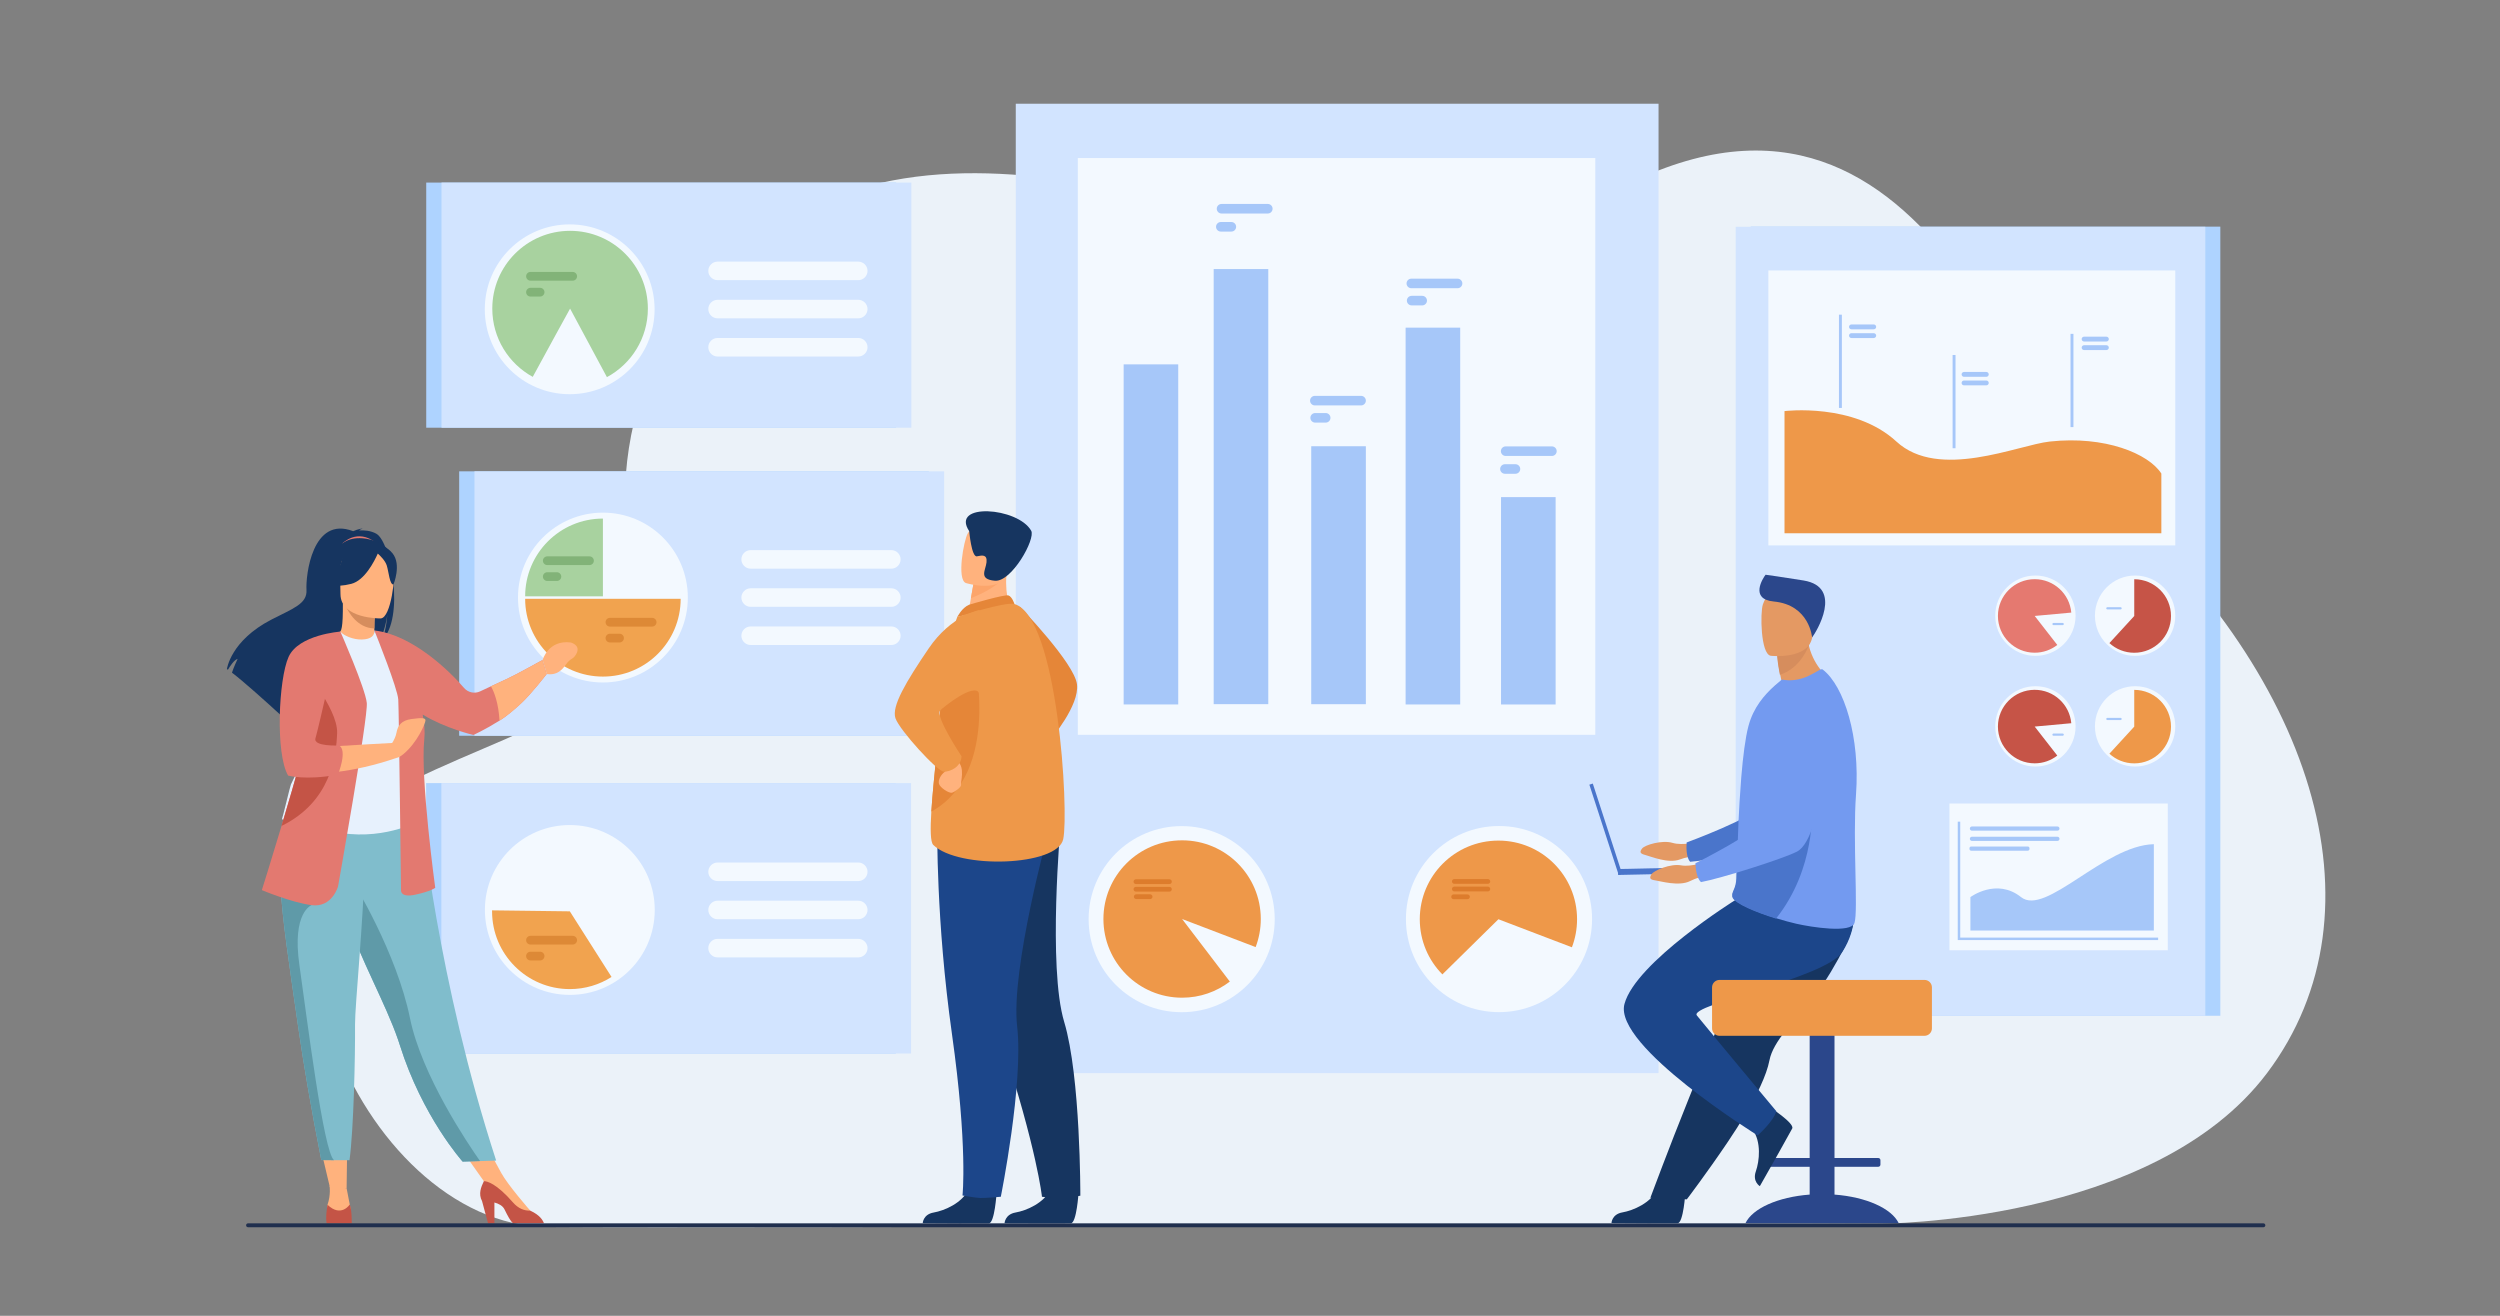 <?xml version="1.0" encoding="UTF-8" standalone="no"?>
<svg
   xmlns:dc="http://purl.org/dc/elements/1.1/"
   xmlns:cc="http://creativecommons.org/ns#"
   xmlns:rdf="http://www.w3.org/1999/02/22-rdf-syntax-ns#"
   xmlns:svg="http://www.w3.org/2000/svg"
   xmlns="http://www.w3.org/2000/svg"
   viewBox="0 0 5066.667 2666.667"
   height="2666.667"
   width="5066.667"
   xml:space="preserve"
   id="svg2"
   version="1.1"><rect x="0" y="0" width="5066.667" height="2666.667" fill="#808080" stroke="none"/><defs
     id="defs6" /><g
     transform="matrix(1.333,0,0,-1.333,0,2666.667)"
     id="g10"><g
       transform="scale(0.1)"
       id="g12"><g
         transform="scale(2.331)"
         id="g14"><path
           id="path16"
           style="fill:#ffffff;fill-opacity:0;fill-rule:nonzero;stroke:none"
           d="M 0,8578.95 V 0 H 16300 V 8578.95 H 0" /></g><g
         transform="scale(2.229)"
         id="g18"><path
           id="path20"
           style="fill:#ebf2f9;fill-opacity:1;fill-rule:nonzero;stroke:none"
           d="M 14315.8,5649.41 C 13752.9,6129.53 13074.4,9025 10749.8,7516.95 9548.91,6737.81 7523.8,8185.84 5847.61,7685.69 4308.25,7226.36 4159.86,5713.03 4308.81,5219.91 4609.66,4223.8 3673.39,4075.58 2804.83,3647.58 1442.4,2976.29 2444.25,617.003 3731.36,605.695 5018.45,594.431 12816,628.177 12816,628.177 c 0,0 1869.7,-4.713 2647.3,1027.233 836.7,1110.51 306.3,2753.85 -1147.5,3994" /></g><g
         transform="scale(2.071)"
         id="g22"><path
           id="path24"
           style="fill:#aed3ff;fill-opacity:1;fill-rule:nonzero;stroke:none"
           d="m 12852,2202.49 h 3448 V 7995.76 H 12852 V 2202.49" /></g><g
         transform="scale(2.057)"
         id="g26"><path
           id="path28"
           style="fill:#d2e4ff;fill-opacity:1;fill-rule:nonzero;stroke:none"
           d="M 12829,8049.13 V 2217.19 h 3471 v 5831.94 h -3471" /></g><g
         transform="scale(2.029)"
         id="g30"><path
           id="path32"
           style="fill:#f3f9ff;fill-opacity:1;fill-rule:nonzero;stroke:none"
           d="m 16300,5772.78 h -3049.2 v 2060.2 H 16300 v -2060.2" /></g><g
         transform="scale(2.022)"
         id="g34"><path
           id="path36"
           style="fill:#f3f9ff;fill-opacity:1;fill-rule:nonzero;stroke:none"
           d="M 16300,2748.38 H 14658.2 V 3851.89 H 16300 V 2748.38" /></g><g
         transform="scale(2.016)"
         id="g38"><path
           id="path40"
           style="fill:#ee9849;fill-opacity:1;fill-rule:nonzero;stroke:none"
           d="m 13458,6822.79 c 0,0 523.8,65.27 843.9,-229.6 320,-294.86 916.3,-26.13 1156.4,0 417.4,45.43 744.6,-91.14 841.7,-241.25 v -450.33 h -2842 v 921.18" /></g><g
         transform="scale(1.718)"
         id="g42"><path
           id="path44"
           style="fill:#a6c7f9;fill-opacity:1;fill-rule:nonzero;stroke:none"
           d="m 16300,8034.19 h -25.8 v 825.46 h 25.8 v -825.46" /></g><g
         transform="scale(1.824)"
         id="g46"><path
           id="path48"
           style="fill:#a6c7f9;fill-opacity:1;fill-rule:nonzero;stroke:none"
           d="m 16300,7231.41 h -24.2 v 777.25 h 24.2 v -777.25" /></g><g
         transform="scale(1.934)"
         id="g50"><path
           id="path52"
           style="fill:#a6c7f9;fill-opacity:1;fill-rule:nonzero;stroke:none"
           d="m 16300,6986.23 h -22.9 v 733.07 h 22.9 v -733.07" /></g><g
         transform="scale(1.75)"
         id="g54"><path
           id="path56"
           style="fill:#a6c7f9;fill-opacity:1;fill-rule:nonzero;stroke:none"
           d="m 16279,8570.48 h -193.9 c -11.6,0 -21,9.48 -21,21.07 v 0 c 0,11.58 9.4,21.06 21,21.06 h 193.9 c 11.5,0 21,-9.48 21,-21.06 v 0 c 0,-11.59 -9.5,-21.07 -21,-21.07" /></g><g
         transform="scale(1.75)"
         id="g58"><path
           id="path60"
           style="fill:#a6c7f9;fill-opacity:1;fill-rule:nonzero;stroke:none"
           d="m 16279,8494.63 h -193.9 c -11.6,0 -21,9.48 -21,21.08 v 0 c 0,11.58 9.4,21.06 21,21.06 h 193.9 c 11.5,0 21,-9.48 21,-21.06 v 0 c 0,-11.6 -9.5,-21.08 -21,-21.08" /></g><g
         transform="scale(1.855)"
         id="g62"><path
           id="path64"
           style="fill:#a6c7f9;fill-opacity:1;fill-rule:nonzero;stroke:none"
           d="m 16280.1,7695.98 h -182.8 c -11,0 -19.9,8.94 -19.9,19.88 v 0 c 0,10.93 8.9,19.87 19.9,19.87 h 182.8 c 11,0 19.9,-8.94 19.9,-19.87 v 0 c 0,-10.94 -8.9,-19.88 -19.9,-19.88" /></g><g
         transform="scale(1.855)"
         id="g66"><path
           id="path68"
           style="fill:#a6c7f9;fill-opacity:1;fill-rule:nonzero;stroke:none"
           d="m 16280.1,7625.9 h -182.8 c -11,0 -19.9,8.94 -19.9,19.88 v 0 c 0,10.93 8.9,19.87 19.9,19.87 h 182.8 c 11,0 19.9,-8.94 19.9,-19.87 v 0 c 0,-10.94 -8.9,-19.88 -19.9,-19.88" /></g><g
         transform="scale(1.967)"
         id="g70"><path
           id="path72"
           style="fill:#a6c7f9;fill-opacity:1;fill-rule:nonzero;stroke:none"
           d="m 16281.2,7530.57 h -172.4 c -10.3,0 -18.8,8.44 -18.8,18.74 v 0 c 0,10.31 8.5,18.75 18.8,18.75 h 172.4 c 10.4,0 18.8,-8.44 18.8,-18.75 v 0 c 0,-10.3 -8.4,-18.74 -18.8,-18.74" /></g><g
         transform="scale(1.967)"
         id="g74"><path
           id="path76"
           style="fill:#a6c7f9;fill-opacity:1;fill-rule:nonzero;stroke:none"
           d="m 16281.2,7464.47 h -172.4 c -10.3,0 -18.8,8.43 -18.8,18.75 v 0 c 0,10.31 8.5,18.74 18.8,18.74 h 172.4 c 10.4,0 18.8,-8.43 18.8,-18.74 v 0 c 0,-10.32 -8.4,-18.75 -18.8,-18.75" /></g><g
         transform="scale(2.029)"
         id="g78"><path
           id="path80"
           style="fill:#f3f9ff;fill-opacity:1;fill-rule:nonzero;stroke:none"
           d="m 15697.8,5245.8 c 0,166.28 134.9,301.08 301.1,301.08 166.3,0 301.1,-134.8 301.1,-301.08 0,-166.27 -134.8,-301.07 -301.1,-301.07 -166.2,0 -301.1,134.8 -301.1,301.07" /></g><g
         transform="scale(2.025)"
         id="g82"><path
           id="path84"
           style="fill:#c65447;fill-opacity:1;fill-rule:nonzero;stroke:none"
           d="m 16300,5254.04 c 0,-152.41 -123.5,-275.98 -276,-275.98 -71.9,0 -137.5,27.51 -186.5,72.6 l 186.5,203.38 v 275.98 c 152.5,0 276,-123.56 276,-275.98" /></g><g
         transform="scale(1.979)"
         id="g86"><path
           id="path88"
           style="fill:#a6c7f9;fill-opacity:1;fill-rule:nonzero;stroke:none"
           d="m 16291.5,5426.77 h -101.4 c -4.7,0 -8.5,3.82 -8.5,8.5 v 0 c 0,4.67 3.8,8.49 8.5,8.49 h 101.4 c 4.7,0 8.5,-3.82 8.5,-8.49 v 0 c 0,-4.68 -3.8,-8.5 -8.5,-8.5" /></g><g
         transform="scale(1.936)"
         id="g90"><path
           id="path92"
           style="fill:#f3f9ff;fill-opacity:1;fill-rule:nonzero;stroke:none"
           d="m 15668.9,5497.93 c 0,174.27 141.3,315.54 315.5,315.54 174.3,0 315.6,-141.27 315.6,-315.54 0,-174.27 -141.3,-315.54 -315.6,-315.54 -174.2,0 -315.5,141.27 -315.5,315.54" /></g><g
         transform="scale(1.932)"
         id="g94"><path
           id="path96"
           style="fill:#e57970;fill-opacity:1;fill-rule:nonzero;stroke:none"
           d="m 16011.9,5507.38 177.8,-228.24 c -49.1,-38.28 -110.7,-61.05 -177.8,-61.05 -159.8,0 -289.3,129.53 -289.3,289.29 0,159.76 129.5,289.29 289.3,289.29 150.8,0 274.7,-115.47 288.1,-262.87 l -288.1,-26.42" /></g><g
         transform="scale(1.925)"
         id="g98"><path
           id="path100"
           style="fill:#a6c7f9;fill-opacity:1;fill-rule:nonzero;stroke:none"
           d="m 16291.3,5454.8 h -72.6 c -4.8,0 -8.7,3.93 -8.7,8.73 v 0 c 0,4.8 3.9,8.73 8.7,8.73 h 72.6 c 4.8,0 8.7,-3.93 8.7,-8.73 v 0 c 0,-4.8 -3.9,-8.73 -8.7,-8.73" /></g><g
         transform="scale(2.029)"
         id="g102"><path
           id="path104"
           style="fill:#f3f9ff;fill-opacity:1;fill-rule:nonzero;stroke:none"
           d="m 15697.8,4416.59 c 0,166.28 134.9,301.05 301.1,301.05 166.3,0 301.1,-134.77 301.1,-301.05 0,-166.28 -134.8,-301.11 -301.1,-301.11 -166.2,0 -301.1,134.83 -301.1,301.11" /></g><g
         transform="scale(2.025)"
         id="g106"><path
           id="path108"
           style="fill:#ee9849;fill-opacity:1;fill-rule:nonzero;stroke:none"
           d="m 16300,4423.52 c 0,-152.42 -123.5,-276 -276,-276 -71.9,0 -137.5,27.5 -186.5,72.63 l 186.5,203.37 v 275.95 c 152.5,0 276,-123.53 276,-275.95" /></g><g
         transform="scale(1.979)"
         id="g110"><path
           id="path112"
           style="fill:#a6c7f9;fill-opacity:1;fill-rule:nonzero;stroke:none"
           d="m 16291.5,4576.77 h -101.4 c -4.7,0 -8.5,3.84 -8.5,8.54 v 0 c 0,4.65 3.8,8.49 8.5,8.49 h 101.4 c 4.7,0 8.5,-3.84 8.5,-8.49 v 0 c 0,-4.7 -3.8,-8.54 -8.5,-8.54" /></g><g
         transform="scale(1.936)"
         id="g114"><path
           id="path116"
           style="fill:#f3f9ff;fill-opacity:1;fill-rule:nonzero;stroke:none"
           d="m 15668.9,4628.86 c 0,174.27 141.3,315.52 315.5,315.52 174.3,0 315.6,-141.25 315.6,-315.52 0,-174.27 -141.3,-315.58 -315.6,-315.58 -174.2,0 -315.5,141.31 -315.5,315.58" /></g><g
         transform="scale(1.932)"
         id="g118"><path
           id="path120"
           style="fill:#c65447;fill-opacity:1;fill-rule:nonzero;stroke:none"
           d="m 16300,4663.21 c -13.4,147.39 -137.3,262.86 -288.1,262.86 -159.8,0 -289.3,-129.49 -289.3,-289.26 0,-159.77 129.5,-289.31 289.3,-289.31 67.1,0 128.7,22.77 177.8,61.07 l -177.8,228.24 288.1,26.4" /></g><g
         transform="scale(1.925)"
         id="g122"><path
           id="path124"
           style="fill:#a6c7f9;fill-opacity:1;fill-rule:nonzero;stroke:none"
           d="m 16291.3,4581.2 h -72.6 c -4.8,0 -8.7,3.89 -8.7,8.72 v 0 c 0,4.78 3.9,8.73 8.7,8.73 h 72.6 c 4.8,0 8.7,-3.95 8.7,-8.73 v 0 c 0,-4.83 -3.9,-8.72 -8.7,-8.72" /></g><g
         transform="scale(2.013)"
         id="g126"><path
           id="path128"
           style="fill:#a6c7f9;fill-opacity:1;fill-rule:nonzero;stroke:none"
           d="m 16300,2837.8 h -1513.5 v 894.29 h 18.8 V 2856.63 H 16300 v -18.83" /></g><g
         transform="scale(2.009)"
         id="g130"><path
           id="path132"
           style="fill:#a6c7f9;fill-opacity:1;fill-rule:nonzero;stroke:none"
           d="m 15294.9,3168.52 c -185.7,147.82 -383.2,0 -383.2,0 V 2915.81 H 16300 v 653.25 c -377.3,-9.51 -819.4,-548.35 -1005.1,-400.54" /></g><g
         transform="scale(1.921)"
         id="g134"><path
           id="path136"
           style="fill:#a6c7f9;fill-opacity:1;fill-rule:nonzero;stroke:none"
           d="m 15607,3839.51 h 676.4 c 9.1,0 16.6,7.5 16.6,16.66 0,9.11 -7.5,16.61 -16.6,16.61 H 15607 c -9.1,0 -16.6,-7.5 -16.6,-16.61 0,-9.16 7.5,-16.66 16.6,-16.66" /></g><g
         transform="scale(1.921)"
         id="g138"><path
           id="path140"
           style="fill:#a6c7f9;fill-opacity:1;fill-rule:nonzero;stroke:none"
           d="m 15607,3758.31 h 676.4 c 9.1,0 16.6,7.5 16.6,16.66 0,9.11 -7.5,16.6 -16.6,16.6 H 15607 c -9.1,0 -16.6,-7.49 -16.6,-16.6 0,-9.16 7.5,-16.66 16.6,-16.66" /></g><g
         transform="scale(1.893)"
         id="g142"><path
           id="path144"
           style="fill:#a6c7f9;fill-opacity:1;fill-rule:nonzero;stroke:none"
           d="m 15831.8,3735.39 h 454.4 c 7.6,0 13.8,6.23 13.8,13.84 v 6.12 c 0,7.55 -6.2,13.79 -13.8,13.79 h -454.4 c -7.6,0 -13.8,-6.24 -13.8,-13.79 v -6.12 c 0,-7.61 6.2,-13.84 13.8,-13.84" /></g><g
         transform="scale(1.547)"
         id="g146"><path
           id="path148"
           style="fill:#d2e4ff;fill-opacity:1;fill-rule:nonzero;stroke:none"
           d="M 16300,2385.09 H 9982.89 V 11912 H 16300 V 2385.09" /></g><g
         transform="scale(1.488)"
         id="g150"><path
           id="path152"
           style="fill:#f3f9ff;fill-opacity:1;fill-rule:nonzero;stroke:none"
           d="M 16300,5936.21 H 11012.7 V 11829.6 H 16300 V 5936.21" /></g><g
         transform="scale(1.189)"
         id="g154"><path
           id="path156"
           style="fill:#f3f9ff;fill-opacity:1;fill-rule:nonzero;stroke:none"
           d="m 13920.3,5071.71 c 0,657.15 532.8,1189.84 1189.9,1189.84 657.1,0 1189.8,-532.69 1189.8,-1189.84 0,-657.07 -532.7,-1189.76 -1189.8,-1189.76 -657.1,0 -1189.9,532.69 -1189.9,1189.76" /></g><g
         transform="scale(1.176)"
         id="g158"><path
           id="path160"
           style="fill:#ee9849;fill-opacity:1;fill-rule:nonzero;stroke:none"
           d="m 16300,5129.64 c 0,561.82 -455.4,1017.32 -1017.2,1017.32 -561.9,0 -1017.3,-455.5 -1017.3,-1017.32 0,-561.74 455.4,-1017.24 1017.3,-1017.24 232.1,0 445.9,77.66 617,208.49 l -617,808.75 950.6,-362.78 c 43,112.7 66.6,235.02 66.6,362.78" /></g><g
         transform="scale(1.485)"
         id="g162"><path
           id="path164"
           style="fill:#f3f9ff;fill-opacity:1;fill-rule:nonzero;stroke:none"
           d="m 14394.3,4061.57 c 0,526.26 426.6,952.85 952.8,952.85 526.3,0 952.9,-426.59 952.9,-952.85 0,-526.21 -426.6,-952.8 -952.9,-952.8 -526.2,0 -952.8,426.59 -952.8,952.8" /></g><g
         transform="scale(1.471)"
         id="g166"><path
           id="path168"
           style="fill:#ee9849;fill-opacity:1;fill-rule:nonzero;stroke:none"
           d="m 15487.2,4911.48 c -449,0 -812.8,-363.94 -812.8,-812.84 0,-222.18 89.1,-423.42 233.6,-570.09 l 579.2,570.09 759.6,-289.87 c 34.3,90.05 53.2,187.78 53.2,289.87 0,448.9 -363.9,812.84 -812.8,812.84" /></g><g
         transform="scale(1.39)"
         id="g170"><path
           id="path172"
           style="fill:#dd7c2c;fill-opacity:1;fill-rule:nonzero;stroke:none"
           d="m 16273.8,4777.08 h -366.3 c -14.4,0 -26.2,-11.8 -26.2,-26.19 v 0 c 0,-14.4 11.8,-26.13 26.2,-26.13 h 366.3 c 14.4,0 26.2,11.73 26.2,26.13 v 0 c 0,14.39 -11.8,26.19 -26.2,26.19" /></g><g
         transform="scale(1.39)"
         id="g174"><path
           id="path176"
           style="fill:#dd7c2c;fill-opacity:1;fill-rule:nonzero;stroke:none"
           d="m 16273.8,4694.18 h -366.3 c -14.4,0 -26.2,-11.73 -26.2,-26.13 0,-14.39 11.8,-26.19 26.2,-26.19 h 366.3 c 14.4,0 26.2,11.8 26.2,26.19 0,14.4 -11.8,26.13 -26.2,26.13" /></g><g
         transform="scale(1.371)"
         id="g178"><path
           id="path180"
           style="fill:#dd7c2c;fill-opacity:1;fill-rule:nonzero;stroke:none"
           d="m 16273.5,4673.01 h -153.3 c -14.6,0 -26.5,-11.96 -26.5,-26.55 0,-14.58 11.9,-26.47 26.5,-26.47 h 153.3 c 14.6,0 26.5,11.89 26.5,26.47 0,14.59 -11.9,26.55 -26.5,26.55" /></g><g
         transform="scale(1.093)"
         id="g182"><path
           id="path184"
           style="fill:#dd7c2c;fill-opacity:1;fill-rule:nonzero;stroke:none"
           d="m 16266.8,6072.02 h -465.7 c -18.3,0 -33.3,-15 -33.3,-33.29 v 0 c 0,-18.3 15,-33.21 33.3,-33.21 h 465.7 c 18.3,0 33.2,14.91 33.2,33.21 v 0 c 0,18.29 -14.9,33.29 -33.2,33.29" /></g><g
         transform="scale(1.093)"
         id="g186"><path
           id="path188"
           style="fill:#dd7c2c;fill-opacity:1;fill-rule:nonzero;stroke:none"
           d="m 16266.8,5966.64 h -465.7 c -18.3,0 -33.3,-14.91 -33.3,-33.2 0,-18.3 15,-33.3 33.3,-33.3 h 465.7 c 18.3,0 33.2,15 33.2,33.3 0,18.29 -14.9,33.2 -33.2,33.2" /></g><g
         transform="scale(1.075)"
         id="g190"><path
           id="path192"
           style="fill:#dd7c2c;fill-opacity:1;fill-rule:nonzero;stroke:none"
           d="m 16266.1,5961.32 h -195.5 c -18.6,0 -33.9,-15.26 -33.9,-33.87 0,-18.61 15.3,-33.77 33.9,-33.77 h 195.5 c 18.6,0 33.9,15.16 33.9,33.77 0,18.61 -15.3,33.87 -33.9,33.87" /></g><g
         transform="scale(1.099)"
         id="g194"><path
           id="path196"
           style="fill:#a6c7f9;fill-opacity:1;fill-rule:nonzero;stroke:none"
           d="m 15544.8,8457.34 h 755.2 v 4704.86 h -755.2 V 8457.34" /></g><g
         transform="scale(1.183)"
         id="g198"><path
           id="path200"
           style="fill:#a6c7f9;fill-opacity:1;fill-rule:nonzero;stroke:none"
           d="m 15598,7860.63 h 702 v 5591.77 h -702 V 7860.63" /></g><g
         transform="scale(1.274)"
         id="g202"><path
           id="path204"
           style="fill:#a6c7f9;fill-opacity:1;fill-rule:nonzero;stroke:none"
           d="m 15648.1,7298.71 h 651.9 v 3078.39 h -651.9 V 7298.71" /></g><g
         transform="scale(1.362)"
         id="g206"><path
           id="path208"
           style="fill:#a6c7f9;fill-opacity:1;fill-rule:nonzero;stroke:none"
           d="m 15690.6,6824.07 h 609.4 v 4206.33 h -609.4 V 6824.07" /></g><g
         transform="scale(1.451)"
         id="g210"><path
           id="path212"
           style="fill:#a6c7f9;fill-opacity:1;fill-rule:nonzero;stroke:none"
           d="M 15728,8578.18 V 6405.34 h 572 v 2172.84 h -572" /></g><g
         transform="scale(1.364)"
         id="g214"><path
           id="path216"
           style="fill:#a6c7f9;fill-opacity:1;fill-rule:nonzero;stroke:none"
           d="m 16246.7,11560.3 h -515.3 c -29.3,0 -53.4,-24 -53.4,-53.3 0,-29.3 24.1,-53.3 53.4,-53.3 h 515.3 c 29.3,0 53.3,24 53.3,53.3 0,29.3 -24,53.3 -53.3,53.3" /></g><g
         transform="scale(1.331)"
         id="g218"><path
           id="path220"
           style="fill:#a6c7f9;fill-opacity:1;fill-rule:nonzero;stroke:none"
           d="m 16245.4,11650.8 h -120.3 c -30.1,0 -54.7,-24.6 -54.7,-54.7 0,-30 24.6,-54.6 54.7,-54.6 h 120.3 c 30,0 54.6,24.6 54.6,54.6 0,30.1 -24.6,54.7 -54.6,54.7" /></g><g
         transform="scale(1.187)"
         id="g222"><path
           id="path224"
           style="fill:#a6c7f9;fill-opacity:1;fill-rule:nonzero;stroke:none"
           d="m 16238.7,14241.1 h -592.5 c -33.7,0 -61.3,-27.6 -61.3,-61.3 0,-33.7 27.6,-61.3 61.3,-61.3 h 592.5 c 33.7,0 61.3,27.6 61.3,61.3 0,33.7 -27.6,61.3 -61.3,61.3" /></g><g
         transform="scale(1.153)"
         id="g226"><path
           id="path228"
           style="fill:#a6c7f9;fill-opacity:1;fill-rule:nonzero;stroke:none"
           d="m 16237,14422.9 h -138.9 c -34.7,0 -63.1,-28.4 -63.1,-63.1 v 0 c 0,-34.6 28.4,-63 63.1,-63 h 138.9 c 34.6,0 63,28.4 63,63 v 0 c 0,34.7 -28.4,63.1 -63,63.1" /></g><g
         transform="scale(1.274)"
         id="g230"><path
           id="path232"
           style="fill:#a6c7f9;fill-opacity:1;fill-rule:nonzero;stroke:none"
           d="m 16242.9,10978.3 h -551.7 c -31.4,0 -57.1,-25.7 -57.1,-57 0,-31.4 25.7,-57.1 57.1,-57.1 h 551.7 c 31.4,0 57.1,25.7 57.1,57.1 0,31.3 -25.7,57 -57.1,57" /></g><g
         transform="scale(1.241)"
         id="g234"><path
           id="path236"
           style="fill:#a6c7f9;fill-opacity:1;fill-rule:nonzero;stroke:none"
           d="m 16241.4,11059.7 h -129 c -32.3,0 -58.6,-26.3 -58.6,-58.6 v 0 c 0,-32.2 26.3,-58.6 58.6,-58.6 h 129 c 32.2,0 58.6,26.4 58.6,58.6 v 0 c 0,32.3 -26.4,58.6 -58.6,58.6" /></g><g
         transform="scale(1.452)"
         id="g238"><path
           id="path240"
           style="fill:#a6c7f9;fill-opacity:1;fill-rule:nonzero;stroke:none"
           d="m 16249.9,9103.42 h -484.2 c -27.6,0 -50.1,-22.54 -50.1,-50.1 0,-27.55 22.5,-50.09 50.1,-50.09 h 484.2 c 27.6,0 50.1,22.54 50.1,50.09 0,27.56 -22.5,50.1 -50.1,50.1" /></g><g
         transform="scale(1.418)"
         id="g242"><path
           id="path244"
           style="fill:#a6c7f9;fill-opacity:1;fill-rule:nonzero;stroke:none"
           d="m 16248.7,9130.61 h -112.8 c -28.2,0 -51.3,-23.07 -51.3,-51.27 0,-28.2 23.1,-51.28 51.3,-51.28 h 112.8 c 28.2,0 51.3,23.08 51.3,51.28 0,28.2 -23.1,51.27 -51.3,51.27" /></g><path
         id="path246"
         style="fill:#aed3ff;fill-opacity:1;fill-rule:nonzero;stroke:none"
         d="M 6981.29,12839.1 V 8818.8 h 7141.11 v 4020.3 H 6981.29" /><path
         id="path248"
         style="fill:#d2e4ff;fill-opacity:1;fill-rule:nonzero;stroke:none"
         d="M 7213.5,12839.1 V 8818.8 h 7141.1 v 4020.3 H 7213.5" /><path
         id="path250"
         style="fill:#f3f9ff;fill-opacity:1;fill-rule:nonzero;stroke:none"
         d="m 9166.53,12211 c -713.11,0 -1291.19,-578.1 -1291.19,-1291.2 0,-713.1 578.08,-1291.2 1291.19,-1291.2 713.1,0 1291.17,578.1 1291.17,1291.2 0,713.1 -578.07,1291.2 -1291.17,1291.2" /><path
         id="path252"
         style="fill:#f3f9ff;fill-opacity:1;fill-rule:nonzero;stroke:none"
         d="m 13551.9,11641.1 h -2139 c -77.6,0 -141,-63.4 -141,-141 v 0 c 0,-77.5 63.4,-140.9 141,-140.9 h 2139 c 77.5,0 140.9,63.4 140.9,140.9 v 0 c 0,77.6 -63.4,141 -140.9,141" /><path
         id="path254"
         style="fill:#f3f9ff;fill-opacity:1;fill-rule:nonzero;stroke:none"
         d="m 13551.9,11060.7 h -2139 c -77.6,0 -141,-63.4 -141,-140.9 v 0 c 0,-77.5 63.4,-140.9 141,-140.9 h 2139 c 77.5,0 140.9,63.4 140.9,140.9 v 0 c 0,77.5 -63.4,140.9 -140.9,140.9" /><path
         id="path256"
         style="fill:#f3f9ff;fill-opacity:1;fill-rule:nonzero;stroke:none"
         d="m 13551.9,10480.4 h -2139 c -77.6,0 -141,-63.5 -141,-141 0,-77.5 63.4,-140.9 141,-140.9 h 2139 c 77.5,0 140.9,63.4 140.9,140.9 0,77.5 -63.4,141 -140.9,141" /><path
         id="path258"
         style="fill:#a8d29f;fill-opacity:1;fill-rule:nonzero;stroke:none"
         d="m 7984.35,10938.5 h 1182.2 v 1182.2 c -652.88,0 -1182.2,-529.3 -1182.2,-1182.2" /><path
         id="path260"
         style="fill:#f1a34f;fill-opacity:1;fill-rule:nonzero;stroke:none"
         d="M 10348.7,10900.5 H 7984.35 c 0,-652.9 529.31,-1182.2 1182.18,-1182.2 v 0 0 c 0.01,0 0.02,0 0.02,0 v 0 c 652.87,0 1182.15,529.3 1182.15,1182.2" /><path
         id="path262"
         style="fill:#82b378;fill-opacity:1;fill-rule:nonzero;stroke:none"
         d="m 8962.35,11546.3 h -641.6 c -36.5,0 -66.37,-29.8 -66.37,-66.4 0,-36.5 29.87,-66.3 66.37,-66.3 h 641.6 c 36.51,0 66.37,29.8 66.37,66.3 0,36.6 -29.86,66.4 -66.37,66.4" /><path
         id="path264"
         style="fill:#82b378;fill-opacity:1;fill-rule:nonzero;stroke:none"
         d="m 8466.88,11304.8 h -146.13 c -36.5,0 -66.37,-29.9 -66.37,-66.4 0,-36.5 29.87,-66.3 66.37,-66.3 h 146.13 c 36.5,0 66.37,29.8 66.37,66.3 0,36.5 -29.87,66.4 -66.37,66.4" /><path
         id="path266"
         style="fill:#dd8936;fill-opacity:1;fill-rule:nonzero;stroke:none"
         d="m 9914.89,10611.5 h -641.6 c -36.5,0 -66.37,-29.9 -66.37,-66.4 0,-36.5 29.87,-66.4 66.37,-66.4 h 641.6 c 36.5,0 66.37,29.9 66.37,66.4 0,36.5 -29.87,66.4 -66.37,66.4" /><path
         id="path268"
         style="fill:#dd8936;fill-opacity:1;fill-rule:nonzero;stroke:none"
         d="m 9419.41,10370 h -146.12 c -36.5,0 -66.37,-29.9 -66.37,-66.4 v 0 c 0,-36.5 29.87,-66.4 66.37,-66.4 h 146.12 c 36.51,0 66.38,29.9 66.38,66.4 v 0 c 0,36.5 -29.87,66.4 -66.38,66.4" /><path
         id="path270"
         style="fill:#aed3ff;fill-opacity:1;fill-rule:nonzero;stroke:none"
         d="M 6478.33,8098.9 V 3987.4 H 13619.4 V 8098.9 H 6478.33" /><path
         id="path272"
         style="fill:#d2e4ff;fill-opacity:1;fill-rule:nonzero;stroke:none"
         d="M 6710.54,8098.9 V 3987.4 H 13851.7 V 8098.9 H 6710.54" /><path
         id="path274"
         style="fill:#f3f9ff;fill-opacity:1;fill-rule:nonzero;stroke:none"
         d="m 7372.29,6170.1 c 0,713.1 578.09,1291.2 1291.2,1291.2 713.1,0 1291.18,-578.1 1291.18,-1291.2 0,-713.1 -578.08,-1291.2 -1291.18,-1291.2 -713.11,0 -1291.2,578.1 -1291.2,1291.2" /><path
         id="path276"
         style="fill:#f3f9ff;fill-opacity:1;fill-rule:nonzero;stroke:none"
         d="m 10909.8,6609.5 h 2139 c 77.5,0 141,63.5 141,141 0,77.5 -63.5,140.9 -141,140.9 h -2139 c -77.5,0 -140.9,-63.4 -140.9,-140.9 0,-77.5 63.4,-141 140.9,-141" /><path
         id="path278"
         style="fill:#f3f9ff;fill-opacity:1;fill-rule:nonzero;stroke:none"
         d="m 13048.8,6311.1 h -2139 c -77.5,0 -140.9,-63.5 -140.9,-141 0,-77.5 63.4,-140.9 140.9,-140.9 h 2139 c 77.5,0 141,63.4 141,140.9 0,77.5 -63.5,141 -141,141" /><path
         id="path280"
         style="fill:#f3f9ff;fill-opacity:1;fill-rule:nonzero;stroke:none"
         d="m 13048.8,5730.7 h -2139 c -77.5,0 -140.9,-63.4 -140.9,-140.9 v 0 c 0,-77.5 63.4,-141 140.9,-141 h 2139 c 77.5,0 141,63.5 141,141 v 0 c 0,77.5 -63.5,140.9 -141,140.9" /><path
         id="path282"
         style="fill:#f1a34f;fill-opacity:1;fill-rule:nonzero;stroke:none"
         d="m 8663.51,6149.2 -1182.09,15 c -0.11,-5 -0.11,-10.1 -0.11,-15 0,-652.9 529.32,-1182.2 1182.2,-1182.2 233.41,0 451,67.7 634.29,184.5 l -634.29,997.7" /><path
         id="path284"
         style="fill:#dd8936;fill-opacity:1;fill-rule:nonzero;stroke:none"
         d="m 8707.05,5776.9 h -641.61 c -36.5,0 -66.37,-29.8 -66.37,-66.4 v 0 c 0,-36.5 29.87,-66.3 66.37,-66.3 h 641.61 c 36.5,0 66.37,29.8 66.37,66.3 v 0 c 0,36.6 -29.87,66.4 -66.37,66.4" /><path
         id="path286"
         style="fill:#dd8936;fill-opacity:1;fill-rule:nonzero;stroke:none"
         d="m 8211.57,5535.4 h -146.13 c -36.5,0 -66.37,-29.9 -66.37,-66.4 0,-36.5 29.87,-66.4 66.37,-66.4 h 146.13 c 36.51,0 66.37,29.9 66.37,66.4 0,36.5 -29.86,66.4 -66.37,66.4" /><g
         transform="scale(1.057)"
         id="g288"><path
           id="path290"
           style="fill:#aed3ff;fill-opacity:1;fill-rule:nonzero;stroke:none"
           d="M 6130.94,16300 V 12774.1 H 12889.2 V 16300 H 6130.94" /></g><g
         transform="scale(1.057)"
         id="g292"><path
           id="path294"
           style="fill:#d2e4ff;fill-opacity:1;fill-rule:nonzero;stroke:none"
           d="M 6350.69,16300 V 12774.1 H 13108.9 V 16300 H 6350.69" /></g><g
         transform="scale(1.018)"
         id="g296"><path
           id="path298"
           style="fill:#f3f9ff;fill-opacity:1;fill-rule:nonzero;stroke:none"
           d="m 7240.3,15031.9 c 0,700.4 567.73,1268.1 1268.07,1268.1 700.34,0 1268.07,-567.7 1268.07,-1268.1 0,-700.3 -567.73,-1268 -1268.07,-1268 -700.34,0 -1268.07,567.7 -1268.07,1268" /></g><g
         transform="scale(1.012)"
         id="g300"><path
           id="path302"
           style="fill:#a8d29f;fill-opacity:1;fill-rule:nonzero;stroke:none"
           d="m 8564.7,16300 c -645.44,0 -1168.71,-523.2 -1168.71,-1168.6 0,-442.2 245.61,-827 607.81,-1025.5 187.22,346.8 560.9,1025.5 560.9,1025.5 l 553.35,-1029.5 c 366.35,197.3 615.26,584.3 615.26,1029.5 0,645.4 -523.18,1168.6 -1168.61,1168.6" /></g><path
         id="path304"
         style="fill:#f3f9ff;fill-opacity:1;fill-rule:nonzero;stroke:none"
         d="m 13048.8,16027.3 h -2139 c -77.5,0 -140.9,-63.4 -140.9,-140.9 v 0 c 0,-77.6 63.4,-141 140.9,-141 h 2139 c 77.5,0 141,63.4 141,141 v 0 c 0,77.5 -63.5,140.9 -141,140.9" /><path
         id="path306"
         style="fill:#f3f9ff;fill-opacity:1;fill-rule:nonzero;stroke:none"
         d="m 13048.8,15446.9 h -2139 c -77.5,0 -140.9,-63.4 -140.9,-140.9 0,-77.5 63.4,-140.9 140.9,-140.9 h 2139 c 77.5,0 141,63.4 141,140.9 0,77.5 -63.5,140.9 -141,140.9" /><path
         id="path308"
         style="fill:#f3f9ff;fill-opacity:1;fill-rule:nonzero;stroke:none"
         d="m 13048.8,14866.6 h -2139 c -77.5,0 -140.9,-63.4 -140.9,-140.9 0,-77.6 63.4,-141 140.9,-141 h 2139 c 77.5,0 141,63.4 141,141 0,77.5 -63.5,140.9 -141,140.9" /><path
         id="path310"
         style="fill:#82b378;fill-opacity:1;fill-rule:nonzero;stroke:none"
         d="m 8707.06,15870.6 h -641.6 c -36.5,0 -66.37,-29.9 -66.37,-66.4 0,-36.5 29.87,-66.3 66.37,-66.3 h 641.6 c 36.5,0 66.37,29.8 66.37,66.3 0,36.5 -29.87,66.4 -66.37,66.4" /><path
         id="path312"
         style="fill:#82b378;fill-opacity:1;fill-rule:nonzero;stroke:none"
         d="m 8211.59,15629.1 h -146.13 c -36.5,0 -66.37,-29.9 -66.37,-66.4 v 0 c 0,-36.5 29.87,-66.4 66.37,-66.4 h 146.13 c 36.51,0 66.37,29.9 66.37,66.4 v 0 c 0,36.5 -29.86,66.4 -66.37,66.4" /><g
         transform="scale(1.007)"
         id="g314"><path
           id="path316"
           style="fill:#e58638;fill-opacity:1;fill-rule:nonzero;stroke:none"
           d="m 15393.7,10709.9 c 0,0 826.9,-853.66 866.6,-1175.48 39.7,-321.91 -393.4,-825.37 -393.4,-825.37 l -473.2,2000.85" /></g><path
         id="path318"
         style="fill:#163560;fill-opacity:1;fill-rule:nonzero;stroke:none"
         d="m 15151.9,1868.7 c 0,0 -28.4,-457.2 -116.8,-463.7 -11.8,-0.9 -448.6,-0.9 -448.6,-0.9 l -557.6,3.2 c 0,0 3.6,134.4 166.6,162.8 163,28.4 435.9,143 534.6,358.4 103.9,226.6 421.8,-59.8 421.8,-59.8" /><g
         transform="scale(1.006)"
         id="g320"><path
           id="path322"
           style="fill:#163560;fill-opacity:1;fill-rule:nonzero;stroke:none"
           d="m 16300,1858 c 0,0 -28.2,-454.58 -116.1,-461.05 -11.8,-0.89 -446.1,-0.89 -446.1,-0.89 l -556.1,1.99 c 0,0 5.4,134.82 167.4,163.06 162,28.23 433.4,142.18 531.5,356.34 103.3,225.31 419.4,-59.45 419.4,-59.45" /></g><g
         transform="scale(1.008)"
         id="g324"><path
           id="path326"
           style="fill:#163560;fill-opacity:1;fill-rule:nonzero;stroke:none"
           d="m 14418.4,6717.02 c 0,0 144.8,-925.37 684.4,-2567.96 539.8,-1642.5 613.3,-2353.79 613.3,-2353.79 0,0 146,-21.23 300.2,-21.23 97.5,0 278.7,37.4 278.7,37.4 0,0 5,1795.18 -243.7,2621.14 -248.7,825.96 -53.7,2977.77 -53.7,2977.77 l -1579.2,-693.33" /></g><path
         id="path328"
         style="fill:#1c468a;fill-opacity:1;fill-rule:nonzero;stroke:none"
         d="m 14250.3,7418.8 c 0,0 -20.6,-1405.5 222.6,-3131.4 243.1,-1725.8 160.7,-2458.4 160.7,-2458.4 0,0 200.2,-35.8 270.6,-38.2 75.2,-2.5 311.9,18.9 311.9,18.9 0,0 348.1,1726.4 248.3,2590.2 -99.8,863.8 476.6,2964.2 476.6,2964.2 l -1690.7,54.7" /><path
         id="path330"
         style="fill:#ffb27d;fill-opacity:1;fill-rule:nonzero;stroke:none"
         d="m 15377.9,10708.1 -274.7,-203.5 -397.1,83.6 c 5.5,36.2 31.7,186.3 55.6,322.2 1.4,8 2.9,16 4.2,23.9 20.5,115.6 38.1,215 38.1,215 l 370.9,184.8 138.2,68.9 c -0.3,-2.4 -10.7,-128.3 -12.1,-146.7 -26,-326.4 76.9,-548.2 76.9,-548.2" /><path
         id="path332"
         style="fill:#e58638;fill-opacity:1;fill-rule:nonzero;stroke:none"
         d="m 14733.9,10810.8 c 8.7,3.6 540.1,160.4 597.8,141.4 57.8,-19.1 91.9,-130.8 91.9,-130.8 l -869.1,-196.5 c 0,0 68.4,139.1 179.4,185.9" /><path
         id="path334"
         style="fill:#ee9849;fill-opacity:1;fill-rule:nonzero;stroke:none"
         d="m 16164.8,7245.3 c -90,-410.9 -1589.1,-459.6 -1975.5,-86.6 -44,42.5 -46.1,240.3 -29.5,507 32.4,521 136.5,1304.8 140.6,1705.3 1.9,193.4 28.5,391.2 63.9,570.8 75.3,382.8 190.1,683.2 190.1,683.2 0,0 732.2,236.7 869.2,196.4 660.1,-193.9 831.3,-3165.2 741.2,-3576.1" /><path
         id="path336"
         style="fill:#e58638;fill-opacity:1;fill-rule:nonzero;stroke:none"
         d="m 14159.8,7665.7 c 32.4,521 136.5,1304.8 140.6,1705.3 1.9,193.4 28.5,391.2 63.9,570.8 l 440.5,77.7 c 0,0 430.6,-1758.9 -645,-2353.8" /><path
         id="path338"
         style="fill:#ffb27d;fill-opacity:1;fill-rule:nonzero;stroke:none"
         d="m 14398.3,8392 c 0,0 30,-71.8 -33.1,-120 -63,-48.2 -103.9,-126.2 -89.5,-183.3 14.5,-57 152.8,-150.1 200.7,-135.1 48,15 145.5,90.2 135,120.3 -10.5,30 65.7,264 -51.2,354.1 -116.9,90.1 -161.9,-36 -161.9,-36" /><path
         id="path340"
         style="fill:#ee9849;fill-opacity:1;fill-rule:nonzero;stroke:none"
         d="m 14890.8,10730.4 c 0,0 -429.6,-80.4 -771.9,-584.8 -342.2,-504.4 -567.4,-879.4 -504.4,-1061.2 63.1,-181.8 637.8,-812.3 736.9,-812.3 99.1,0 259,72.1 268,234.2 0,0 -404.7,606.5 -325,697.3 34.1,38.8 525.4,437.6 595.5,257.5 116,-298.1 0.9,1269.3 0.9,1269.3" /><path
         id="path342"
         style="fill:#fca56b;fill-opacity:1;fill-rule:nonzero;stroke:none"
         d="m 15273.1,11250.5 c -81.4,-155.8 -384.8,-290.6 -511.4,-340.1 1.4,8 2.9,16 4.2,23.9 20.5,115.6 38.1,215 38.1,215 l 370.9,184.8 c 81.9,1.3 131.8,-19.5 98.2,-83.6" /><path
         id="path344"
         style="fill:#ffb27d;fill-opacity:1;fill-rule:nonzero;stroke:none"
         d="m 14684.6,11140.8 c 0,0 548.9,-171.2 650.3,172.3 101.3,343.5 240.5,552.7 -105.7,676.6 -346.2,123.8 -453.3,12.9 -515,-93.5 -61.8,-106.4 -169.8,-702 -29.6,-755.4" /><path
         id="path346"
         style="fill:#163560;fill-opacity:1;fill-rule:nonzero;stroke:none"
         d="m 14735.7,11929.3 c 0,0 35,-399.7 117.7,-382.4 82.6,17.4 157.6,30.3 145.5,-90.2 -12.1,-120.5 -126.7,-259.6 128,-281 254.8,-21.3 621,635.7 551,760.1 -201.9,358.9 -1234,431.4 -942.2,-6.5" /><path
         id="path348"
         style="fill:#ffb27d;fill-opacity:1;fill-rule:nonzero;stroke:none"
         d="m 4852.5,2640.9 167.11,-703.9 250.33,1.4 9.18,702.5 H 4852.5" /><path
         id="path350"
         style="fill:#ffb27d;fill-opacity:1;fill-rule:nonzero;stroke:none"
         d="m 6958.12,2610.9 475.5,-673.9 185.33,238 -286.19,528.5 -374.64,-92.6" /><path
         id="path352"
         style="fill:#163560;fill-opacity:1;fill-rule:nonzero;stroke:none"
         d="m 5721.87,11890.2 c -86.41,49.1 -189.98,54.4 -262.41,50.2 18.66,19.2 55.34,26.2 55.34,26.2 -44.92,6.7 -145.18,-37.8 -145.18,-37.8 -624.8,240.7 -723,-679.3 -709.87,-893 13.03,-213.7 -209.96,-283.5 -535.03,-451.9 -620.22,-321.3 -674.7,-751.6 -674.7,-751.6 4.83,-2.8 9.87,-6.1 15.24,-9.8 30.77,52.2 94.12,150.1 147.54,164.8 -2.02,-4.7 -63.13,-134.7 -85.93,-209.3 182.98,-139.2 525.27,-447.6 763.83,-666.2 -1.06,42.7 0.64,103.4 16.25,135.4 l 29.48,-177.5 c 127.65,-117.3 215.68,-199.9 215.68,-199.9 -15.77,172.7 781.15,1084.2 1196.92,1357.2 101.21,149 137.19,412.2 139.88,432.9 -17.47,-208.7 -53.18,-325.8 -85.09,-391.7 352.07,324.1 147.1,1491.8 -81.95,1622" /><path
         id="path354"
         style="fill:#ffb27d;fill-opacity:1;fill-rule:nonzero;stroke:none"
         d="m 5724.42,10213.4 c 2.08,-0.9 -200.75,-106.3 -353.31,-64.5 -143.51,39.1 -237.28,225.2 -235.3,225.6 60.78,12.1 78.3,95.6 77.01,454.5 l 27.47,-5.4 461.96,-91.5 c 0,0 -10.51,-145.4 -10.82,-282.4 -0.31,-115 6.66,-224 32.99,-236.3" /><path
         id="path356"
         style="fill:#e37970;fill-opacity:1;fill-rule:nonzero;stroke:none"
         d="m 5202.01,11739.5 c 0,0 227.89,242.6 513.99,12.4 0,0 -166.51,28.8 -513.99,-12.4" /><path
         id="path358"
         style="fill:#d68d5d;fill-opacity:1;fill-rule:nonzero;stroke:none"
         d="m 5702.25,10732.1 c 0,0 -10.51,-145.4 -10.82,-282.4 -258.51,7.3 -395.15,243.1 -451.14,373.9 l 461.96,-91.5" /><path
         id="path360"
         style="fill:#163560;fill-opacity:1;fill-rule:nonzero;stroke:none"
         d="m 5192.58,10873.8 c 0,0 -135.47,214.1 -167.98,397.1 -23.22,130.7 43.34,615.1 530.07,545.3 0,0 141.37,-13.9 274.25,-103.7 105.68,-71.4 258.19,-225.4 87.67,-648.1 l -44.3,-142.8 -679.71,-47.8" /><path
         id="path362"
         style="fill:#80bdcc;fill-opacity:1;fill-rule:nonzero;stroke:none"
         d="m 7543.5,2359.7 -244.87,-7.5 -265.07,-8.1 c 0,0 -612.23,681.6 -955.65,1774.3 -8.02,25.4 -16.45,51.2 -25.4,77.2 -187.94,548 -577.57,1235.9 -782.9,1858.5 -32.68,99.2 -62.03,192.5 -88.36,280.9 -8.42,28.3 -16.65,56.1 -24.45,83.5 -151.32,525.7 -195.13,870.9 -235.51,1239.7 l 1482.66,-11.8 c 0,0 239.36,-2518.5 1139.55,-5286.7" /><path
         id="path364"
         style="fill:#e7f1fd;fill-opacity:1;fill-rule:nonzero;stroke:none"
         d="m 6196.39,8498.3 c -3.74,-705.5 103.49,-1008.2 103.49,-1008.2 0,0 -634.81,-322.6 -1389.3,-85.1 -8.89,2.8 -624.73,143.3 -624.73,143.3 12.64,28.6 124.92,504 137.22,530.2 159.29,342.1 280.25,492.1 299.15,597.3 35.04,196.3 35.81,399.5 18.34,591.1 -46.03,507.2 -182.95,928.3 -182.95,928.3 205.58,46.7 403.42,126.7 617.39,207 49.22,-61.3 194.35,-123.2 324.86,-120.3 150.29,3.3 197.22,66.9 191.71,138.5 160.16,-89.2 287.47,-173.9 287.47,-173.9 136.12,-236.5 412.18,-466.1 432.17,-828.8 4.95,-89.2 -214.72,-899.6 -214.82,-919.4" /><path
         id="path366"
         style="fill:#5f9aa8;fill-opacity:1;fill-rule:nonzero;stroke:none"
         d="m 4921.28,8419.7 c -64.82,-91.8 -189.07,-649.3 -498.21,-719.4 159.29,397.4 280.25,571.6 299.15,693.8 35.04,228 35.81,464 18.34,686.6 103.49,181.4 180.72,305.7 180.72,305.7 8.13,29.4 164.46,512.7 214.55,80.7 49.99,-432.2 -142.15,-944.8 -214.55,-1047.4" /><path
         id="path368"
         style="fill:#ffb27d;fill-opacity:1;fill-rule:nonzero;stroke:none"
         d="m 5788.58,10602.4 c 0,0 -611.62,-10.1 -612.04,370.9 -0.42,381 -79.65,636.3 310.84,658.8 390.49,22.6 466.52,-122.7 497.59,-249.9 31.07,-127.1 -37.3,-767.4 -196.39,-779.8" /><path
         id="path370"
         style="fill:#163560;fill-opacity:1;fill-rule:nonzero;stroke:none"
         d="m 5966.79,11594.1 c -94.39,114.4 -165.76,89.5 -205.83,55.1 -132.17,197.5 -549.91,-88.1 -549.91,-88.1 -40.91,-273.4 -238.04,-429.9 -238.04,-429.9 0,0 111.48,-68.9 368.48,-2.8 202.26,52 349.03,339.9 402.39,460.1 36.36,-32.3 113.12,-107 136.12,-180.2 30.48,-97 44.2,-296.7 102.41,-289.9 0,0 126.16,303.8 -15.62,475.7" /><path
         id="path372"
         style="fill:#ffb27d;fill-opacity:1;fill-rule:nonzero;stroke:none"
         d="m 5011.21,1976.4 c 0,0 20.16,-139.4 -31.87,-288.6 0,0 -40.98,-186.7 142.87,-190.2 183.85,-3.4 228.95,13.9 208.14,128.4 -20.81,114.5 -60.41,312.4 -60.41,312.4 l -258.73,38" /><path
         id="path374"
         style="fill:#c45446;fill-opacity:1;fill-rule:nonzero;stroke:none"
         d="m 5347.7,1406 c 0,0 -0.2,-0.1 -0.6,-0.4 h -380.4 c -0.4,0.3 -0.6,0.4 -0.6,0.4 -20.8,97.7 13.2,281.6 13.2,281.6 208.2,-199 338.5,5 338.5,5 33.8,-85.1 29.9,-286.6 29.9,-286.6" /><path
         id="path376"
         style="fill:#ffb27d;fill-opacity:1;fill-rule:nonzero;stroke:none"
         d="m 8062,1598.6 c 0,0 -338.98,384.9 -443.05,576.4 l -252.05,-129.2 563.42,-529.1 131.82,17.4 -0.14,64.5" /><path
         id="path378"
         style="fill:#c45446;fill-opacity:1;fill-rule:nonzero;stroke:none"
         d="m 8269.9,1406.7 h -470.3 c -41.4,37.3 -80.9,112.5 -129.3,211.1 -27.7,56.5 -89.8,87.6 -153.5,104.7 v -315.8 h -97.3 l -90.1,335.8 c -60,112.5 -14.93,215.7 27.27,304.6 49.1,0.1 191.53,-35.4 441.93,-323.1 82.3,-94.5 173.1,-128.2 263.4,-125.4 1.2,-0.8 2.5,-1.5 3.7,-2 142.6,-65.4 189.1,-145.8 204.2,-189.9" /><path
         id="path380"
         style="fill:#e37970;fill-opacity:1;fill-rule:nonzero;stroke:none"
         d="m 8247.1,9970.1 c 0,0 -401.5,-224.5 -544.9,-289.2 -51,-23 -143.4,-66 -237.8,-110.1 -57,-26.6 -114.7,-53.7 -164.6,-77.2 -84.3,-39.6 -184.6,-17.9 -245.2,52.9 -217.39,253.8 -780,804 -1361.02,873 l -2.01,0.9 c 0,0 0.09,-0.3 0.26,-0.7 -0.24,0 -0.49,0.1 -0.73,0.1 l 3.21,-6.3 c 32.66,-81.2 351.17,-877 361.05,-1044.8 10.4,-176.9 41.62,-2893.1 41.62,-2893.1 0,0 -20.81,-124.9 218.55,-72.9 239.35,52.1 301.79,104.1 301.79,104.1 0,0 -228.95,1675.5 -166.5,2258.3 12.25,114.3 1.19,242.9 -24.38,375.6 353.85,-214.4 771.06,-309.7 771.06,-309.7 0,0 155.6,67.9 397.4,217.7 101.5,63 219.23,163.4 335.1,269.6 140,128.4 380.9,438.4 380.9,438.4 l -63.8,213.4" /><path
         id="path382"
         style="fill:#5f9aa8;fill-opacity:1;fill-rule:nonzero;stroke:none"
         d="m 7298.63,2352.2 -265.07,-8.1 c 0,0 -612.23,681.6 -955.65,1774.3 -8.02,25.4 -16.45,51.2 -25.4,77.2 -187.94,548 -577.57,1235.9 -782.9,1858.5 -32.68,99.2 -62.03,192.5 -88.36,280.9 -8.42,28.3 -16.65,56.1 -24.45,83.5 l 218.33,165.6 c 0,0 655.53,-1061.5 858.46,-2060.4 176.29,-867.7 882.29,-1911.8 1065.04,-2171.5" /><path
         id="path384"
         style="fill:#80bdcc;fill-opacity:1;fill-rule:nonzero;stroke:none"
         d="m 5397.92,4430.7 c 3.75,-485.8 -20.81,-1602.7 -84.08,-2065.1 h -234.78 c -129.77,0 -194.5,1.9 -194.5,1.9 -158.71,803.9 -271.62,1469.1 -353.84,2042.3 -67.43,470.4 -127.38,873.7 -173.48,1220.9 -46.41,349.3 -78.67,641.9 -90.22,889 -1.78,38.9 -3.12,76.8 -3.86,113.6 -0.72,36.9 -0.93,72.8 -0.62,107.7 l 1281.08,124.8 C 5527.49,6014.7 5395.84,4713 5397.92,4430.7" /><path
         id="path386"
         style="fill:#5f9aa8;fill-opacity:1;fill-rule:nonzero;stroke:none"
         d="m 5079.06,2365.6 c -129.77,0 -194.5,1.9 -194.5,1.9 -158.71,803.9 -271.62,1469.1 -353.84,2042.3 -67.43,470.4 -127.38,873.7 -173.48,1220.9 -46.41,349.3 -78.67,641.9 -90.22,889 l 470.07,-276.5 c 0,0 -300.03,-105.8 -185.55,-907.2 114.48,-801.3 368.19,-2856.9 527.52,-2970.4" /><path
         id="path388"
         style="fill:#e37970;fill-opacity:1;fill-rule:nonzero;stroke:none"
         d="m 5139.56,6527.6 c 0,0 -90.23,-326 -402.44,-284.4 -312.2,41.6 -756.16,228.9 -756.16,228.9 0,0 133.42,421.6 299.3,975.5 200.86,670.5 449.48,1534.9 566.65,2080.1 32.89,152.8 55.37,280.3 63.7,371.7 l 264.39,502.8 c 0,0 380.83,-867 401.64,-1085.6 20.82,-218.5 -437.08,-2789 -437.08,-2789" /><path
         id="path390"
         style="fill:#ffb27d;fill-opacity:1;fill-rule:nonzero;stroke:none"
         d="m 6254.57,9072.7 c -150.26,-19.8 -207.88,-99.6 -226.44,-207.3 -10,-58.2 -39.96,-115.6 -65.42,-156.2 -149.68,-8 -506.13,-27.4 -805.61,-46.4 L 5132.4,8270 c 246.01,30.6 548.34,93 896.26,212.1 26.73,4.6 60.15,21.2 102,55.5 215.6,176.6 337.99,472.3 338.37,514.6 0.38,42.4 -64.21,40.2 -214.46,20.5" /><path
         id="path392"
         style="fill:#c45446;fill-opacity:1;fill-rule:nonzero;stroke:none"
         d="m 5125.71,8858.7 c -13.94,-353.8 -97.19,-1040.6 -839.51,-1408.3 -1.98,-0.9 -3.96,-2 -5.94,-2.8 200.86,670.5 449.48,1534.9 566.65,2080.1 136.34,-203.8 286.4,-474.1 278.8,-669" /><path
         id="path394"
         style="fill:#e37970;fill-opacity:1;fill-rule:nonzero;stroke:none"
         d="m 5175,10402.2 c 0,0 -634.98,-45 -787.61,-385 -152.63,-339.9 -201.2,-1470.8 -6.94,-1803.8 0,0 267.45,-76.2 740.48,12.2 5.8,1.1 11.63,2.2 17.48,3.4 0,0 150.91,369.4 15.61,442.3 0,0 -398.92,-20.9 -357.3,111 41.63,131.8 378.28,1619.9 378.28,1619.9" /><path
         id="path396"
         style="fill:#ffb27d;fill-opacity:1;fill-rule:nonzero;stroke:none"
         d="m 8677.56,10236.9 c -341.63,43.9 -427.85,-266.8 -427.85,-266.8 l 63.79,-213.4 c 105.29,-14.6 197.45,12.9 282.35,134.4 84.9,121.5 108.28,74.8 162.25,165.2 73.22,122.6 -41.34,168.3 -80.54,180.6" /><path
         id="path398"
         style="fill:#ffb27d;fill-opacity:1;fill-rule:nonzero;stroke:none"
         d="m 7702.2,9680.9 c -51,-23 -143.4,-66 -237.8,-110.1 50.5,-89.7 113.7,-252.7 130.5,-522.1 101.5,63 232.92,167.9 345.1,278 180,176.6 370.9,430 370.9,430 l -63.8,213.4 c 0,0 -401.5,-224.5 -544.9,-289.2" /><g
         transform="scale(1.592)"
         id="g400"><path
           id="path402"
           style="fill:#e49963;fill-opacity:1;fill-rule:nonzero;stroke:none"
           d="m 16222.4,4526.41 c 0,0 -152.6,-39.2 -249.6,-9.99 -97,29.28 -263.9,-18.72 -290.8,-54.08 -26.9,-35.43 -17,-49.44 31,-61.69 47.9,-12.19 217.9,-84.68 329.6,-42.72 111.7,41.96 257.4,43.47 257.4,43.47 l -77.6,125.01" /></g><g
         transform="scale(1.713)"
         id="g404"><path
           id="path406"
           style="fill:#4a75cb;fill-opacity:1;fill-rule:nonzero;stroke:none"
           d="m 16300,5437.89 c 0,0 -159.3,-1132.14 -423.1,-1233.54 -130.1,-50.08 -705.3,-163.5 -875.5,-174.88 0,0 -41.6,33.8 -31.5,171.44 0,0 602.7,221.29 688.2,341.6 127.5,179.03 -79.1,731.53 80.8,899.7 159.9,168.17 429.2,240.49 561.1,-4.32" /></g><g
         transform="scale(1.771)"
         id="g408"><path
           id="path410"
           style="fill:#2b478b;fill-opacity:1;fill-rule:nonzero;stroke:none"
           d="m 15748.9,1040.51 v 238.81 h 375.9 c 10.2,0 18.5,8.3 18.5,18.41 v 38.29 c 0,10.1 -8.3,18.46 -18.5,18.46 h -375.9 v 1359.34 c 0,38.11 -31.2,69.34 -69.4,69.34 h -74.4 c -38.1,0 -69.3,-31.23 -69.3,-69.34 V 1354.48 h -376 c -10.1,0 -18.4,-8.36 -18.4,-18.46 v -38.29 c 0,-10.11 8.3,-18.41 18.4,-18.41 h 376 v -238.81 c -272,-20.56 -490,-118.474 -551.1,-245.024 H 16300 c -61.2,126.55 -279.1,224.464 -551.1,245.024" /></g><g
         transform="scale(1.733)"
         id="g412"><path
           id="path414"
           style="fill:#163560;fill-opacity:1;fill-rule:nonzero;stroke:none"
           d="m 16063.1,3018.25 c -45.9,-77.98 -99,-150.99 -153.8,-220.13 -169.2,-213.71 -353.5,-389.92 -385.6,-556.48 -6.4,-33.19 -16.5,-68.91 -29.8,-106.6 -13.4,-38.15 -30,-78.26 -49.1,-119.7 -71.8,-156.06 -179.3,-330.88 -286.5,-489.83 -185.4,-274.72 -359.7,-503.96 -359.7,-503.96 l -319.8,13.62 c 12.8,32.03 152.3,411.39 338.8,874.95 75.8,188.21 156.3,388.37 234,581.42 10.4,25.8 20.8,51.43 31,76.88 23.7,59.1 47.1,117.27 70,173.89 175.1,435.28 314.6,781.92 314.6,781.92 0,0 700.2,265.2 772.9,93.32 59.9,-141.69 11.1,-280.49 -177,-599.3" /></g><g
         transform="scale(1.572)"
         id="g416"><path
           id="path418"
           style="fill:#163560;fill-opacity:1;fill-rule:nonzero;stroke:none"
           d="m 16300,1190.01 c 0,0 -18.1,-290.772 -74.3,-294.972 -7.5,-0.571 -285.4,-0.571 -285.4,-0.571 l -354.7,2.097 c 0,0 2.3,85.433 106,103.496 103.7,18.07 277.2,90.97 340.1,227.99 66,144.15 268.3,-38.04 268.3,-38.04" /></g><g
         transform="scale(1.674)"
         id="g420"><path
           id="path422"
           style="fill:#163560;fill-opacity:1;fill-rule:nonzero;stroke:none"
           d="m 16069.9,1897.29 c 0,0 230.1,-147.88 207.8,-195.9 -3,-6.39 -130.2,-234.18 -130.2,-234.18 l -164,-289.85 c 0,0 -69,41.03 -36.4,134.26 32.7,93.29 52.4,268.89 -31.3,383.14 -87.9,120.11 154.1,202.53 154.1,202.53" /></g><g
         transform="scale(1.734)"
         id="g424"><path
           id="path426"
           style="fill:#1c468a;fill-opacity:1;fill-rule:nonzero;stroke:none"
           d="m 15219.5,3648.06 c 0,0 -878.3,-547.11 -976.3,-914.72 -98,-367.67 1168.3,-1151.98 1168.3,-1151.98 0,0 138.9,122.52 163.4,212.39 0,0 -572.4,685.79 -696.6,839.51 -76.3,94.42 1127.6,326.83 1274.6,555.59 147.1,228.77 94.4,421.26 94.4,421.26 l -1027.8,37.95" /></g><g
         transform="scale(1.802)"
         id="g428"><path
           id="path430"
           style="fill:#ee9849;fill-opacity:1;fill-rule:nonzero;stroke:none"
           d="m 16237.1,2833.86 h -1729.4 c -34.5,0 -62.8,-28.3 -62.8,-62.87 v -345.9 c 0,-34.58 28.3,-62.88 62.8,-62.88 h 1729.4 c 34.6,0 62.9,28.3 62.9,62.88 v 345.9 c 0,34.57 -28.3,62.87 -62.9,62.87" /></g><g
         transform="scale(1.707)"
         id="g432"><path
           id="path434"
           style="fill:#e49963;fill-opacity:1;fill-rule:nonzero;stroke:none"
           d="m 15868,5651.69 c -87.6,-54.24 -135.9,-123.13 -135.9,-123.13 213.7,-55.3 567.9,142.75 567.9,142.75 0,0 -137.5,92.38 -188.5,295.45 -2.6,10.25 -4.9,20.75 -7,31.51 -6.6,34.19 -10.8,71.22 -11.6,111.18 l -98.1,-87.93 -163.2,-146.22 c 0,0 3.7,-60.71 24.1,-165.03 3.6,-18.22 7.6,-37.79 12.3,-58.58" /></g><g
         transform="scale(1.735)"
         id="g436"><path
           id="path438"
           style="fill:#739af0;fill-opacity:1;fill-rule:nonzero;stroke:none"
           d="m 16264.4,4570.41 c -30.1,-405.18 20.6,-1021.14 -13.6,-1127.86 -29.5,-92.01 -376.6,-37.53 -510.7,-6.8 -49.6,11.36 -109.7,27.61 -171.8,46.81 -173.3,53.68 -362,130.24 -382.3,187.14 -0.8,2.19 -1.5,4.38 -1.9,6.52 -1.8,8.24 -1.4,16.02 0.4,23.87 6.7,28.94 32.8,60.3 35.8,132.08 3.4,80.13 2.9,174.45 6,275.92 0.1,11.48 0.3,23.93 1.5,35.29 v 4.15 c 0.1,2.19 0.1,4.32 0.2,6.51 2.9,113.12 8.8,232.11 15.7,350.07 4.4,74.14 9.4,147.47 15.2,217.81 15.1,181.49 35.5,342.86 62.4,444.9 44.1,166.33 141.2,274.83 229.6,354.34 l 63.9,54.82 c 71.3,-15.56 155.7,-5.24 231.9,30.91 82.6,39.2 111.1,67.28 125.5,56.67 190.7,-147.07 327.8,-597.86 292.2,-1093.15" /></g><g
         transform="scale(1.694)"
         id="g440"><path
           id="path442"
           style="fill:#4a75cb;fill-opacity:1;fill-rule:nonzero;stroke:none"
           d="m 15939.8,3564.63 c -177.3,54.95 -370.6,133.34 -391.3,191.59 -0.8,2.25 -1.5,4.49 -2,6.67 0.2,8.15 0.3,16.29 0.4,24.44 7,29.63 33.6,61.74 36.7,135.22 3.5,82.05 3,178.61 6.1,282.5 0.1,11.74 0.3,24.49 1.6,36.12 v 4.25 c 0.1,2.24 0.1,4.43 0.2,6.67 l 669.9,303.8 c 0,0 38.6,-539.96 -321.6,-991.26" /></g><g
         transform="scale(1.688)"
         id="g444"><path
           id="path446"
           style="fill:#d68d5d;fill-opacity:1;fill-rule:nonzero;stroke:none"
           d="m 16007,5940.41 c 0,0 3.7,-61.38 24.4,-166.86 161.2,52.06 234.2,197.6 258.6,259.34 7,17.44 10,28.22 10,28.22 0,0 -6.2,1.35 -17,3.63 -22.7,4.81 -65.3,13.86 -110.9,23.51 L 16007,5940.41" /></g><g
         transform="scale(1.699)"
         id="g448"><path
           id="path450"
           style="fill:#e49963;fill-opacity:1;fill-rule:nonzero;stroke:none"
           d="m 15845.6,5906.19 c 0,0 351.9,-39.72 373.3,179.83 21.3,219.52 81.1,362.24 -142.7,396.86 -223.7,34.63 -275.6,-44.89 -300.5,-116.43 -25,-71.54 -21.1,-444.28 69.9,-460.26" /></g><g
         transform="scale(1.72)"
         id="g452"><path
           id="path454"
           style="fill:#2b478b;fill-opacity:1;fill-rule:nonzero;stroke:none"
           d="m 16017.8,5996.15 c 0,0 -22.1,287.81 -338.4,317.62 -216.7,20.42 -95.9,206.93 -72.8,236.68 0,0 166,-22.76 336.2,-50.88 357.2,-59.02 110,-458.61 75,-503.42" /></g><g
         transform="scale(1.513)"
         id="g456"><path
           id="path458"
           style="fill:#4a75cb;fill-opacity:1;fill-rule:nonzero;stroke:none"
           d="m 16300,4442.52 -34.6,-11.24 -294.3,905.81 34.6,11.24 294.3,-905.81" /></g><g
         transform="scale(1.602)"
         id="g460"><path
           id="path462"
           style="fill:#4a75cb;fill-opacity:1;fill-rule:nonzero;stroke:none"
           d="m 16298.8,4260.29 -943.4,-20.16 1.3,-56.43 943.3,20.1 -1.2,56.49" /></g><g
         transform="scale(1.601)"
         id="g464"><path
           id="path466"
           style="fill:#e49963;fill-opacity:1;fill-rule:nonzero;stroke:none"
           d="m 16209.6,4314.78 c 0,0 -146.5,-55.47 -245.5,-37.17 -99.2,18.24 -258.9,-47.54 -281.6,-85.45 -22.7,-37.86 -11.4,-50.66 37.4,-57.47 48.7,-6.81 224.7,-59.85 330.5,-6.12 105.8,53.72 249.6,71.21 249.6,71.21 l -90.4,115" /></g><g
         transform="scale(1.706)"
         id="g468"><path
           id="path470"
           style="fill:#739af0;fill-opacity:1;fill-rule:nonzero;stroke:none"
           d="m 16300,5414.77 c 0,0 -33.7,-1147.77 -285.7,-1278.15 -124.4,-64.38 -686,-241.31 -854.6,-271.5 0,0 -45.3,29.14 -50.4,167.61 0,0 577,287.62 649.1,417.18 107.4,192.88 -159.9,721.5 -18.9,907.05 140.9,185.61 401.7,287.56 560.5,57.81" /></g><g
         transform="scale(2.113)"
         id="g472"><path
           id="path474"
           style="fill:#202f4e;fill-opacity:1;fill-rule:nonzero;stroke:none"
           d="M 16285.9,637.035 H 1784.86 c -7.78,0 -14.15,6.388 -14.15,14.147 v 0 c 0,7.807 6.37,14.149 14.15,14.149 H 16285.9 c 7.7,0 14.1,-6.342 14.1,-14.149 v 0 c 0,-7.759 -6.4,-14.147 -14.1,-14.147" /></g></g></g></svg>